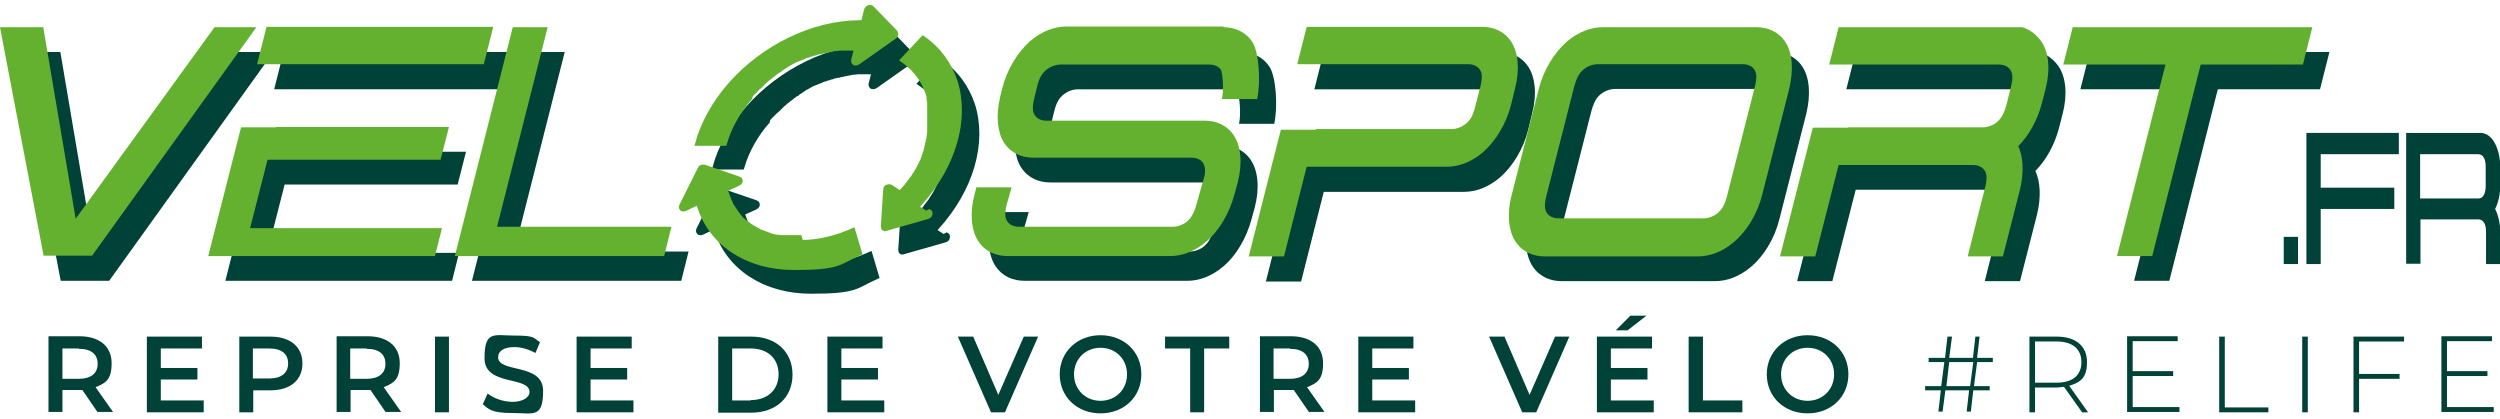 <?xml version="1.0" encoding="UTF-8"?>
<svg id="Calque_1" data-name="Calque 1" xmlns="http://www.w3.org/2000/svg" version="1.1" viewBox="0 0 716.7 120">
  <defs>
    <style>
      .cls-1, .cls-2 {
        fill: #64b12f;
      }

      .cls-1, .cls-3 {
        stroke-width: 0px;
      }

      .cls-2 {
        stroke: #64b12f;
      }

      .cls-2, .cls-4 {
        stroke-miterlimit: 10;
        stroke-width: 1.4px;
      }

      .cls-4 {
        stroke: #004138;
      }

      .cls-4, .cls-3 {
        fill: #004138;
      }
    </style>
  </defs>
  <g>
    <path class="cls-4" d="M234.1,74.9c-.3,0-.7,0-1,0-.1,0-.2,0-.3,0-.2,0-.4,0-.6,0-.1,0-.3,0-.4,0-.2,0-.4,0-.5,0-.1,0-.3,0-.4,0-.2,0-.3,0-.5,0-.2,0-.3,0-.4,0-.2,0-.3,0-.5,0-.2,0-.3,0-.5,0-.1,0-.3,0-.4,0-.2,0-.3,0-.5-.1-.1,0-.3,0-.4,0-.2,0-.3,0-.5-.1-.1,0-.3,0-.4-.1-.2,0-.3,0-.5-.1-.1,0-.2,0-.4-.1-.2,0-.3-.1-.5-.2-.1,0-.2,0-.3-.1-.2,0-.3-.1-.5-.2-.1,0-.2,0-.3-.1-.2,0-.3-.1-.5-.2,0,0-.2,0-.3-.1-.2,0-.3-.2-.5-.2,0,0-.2,0-.3-.1-.2,0-.3-.2-.5-.3,0,0-.2,0-.2-.1-.2,0-.3-.2-.5-.3,0,0-.1,0-.2-.1-.2,0-.3-.2-.5-.3,0,0-.1,0-.2-.1-.2-.1-.3-.2-.5-.3,0,0-.1,0-.2-.1-.2-.1-.3-.2-.5-.4,0,0-.1,0-.2-.1-.2-.1-.3-.3-.5-.4,0,0,0,0-.1-.1-.2-.1-.3-.3-.5-.4,0,0,0,0-.1-.1-.2-.1-.3-.3-.5-.4,0,0,0,0-.1-.1-.2-.2-.3-.3-.5-.5,0,0,0,0,0-.1-.2-.2-.3-.3-.4-.5,0,0,0,0,0,0-.1-.2-.3-.3-.4-.5,0,0,0,0,0,0-.1-.2-.3-.4-.4-.6,0,0,0,0,0,0-.1-.2-.3-.4-.4-.6,0,0,0,0,0,0-.1-.2-.3-.4-.4-.6,0,0,0,0,0,0-.1-.2-.3-.4-.4-.6,0,0,0,0,0,0-.1-.2-.2-.4-.3-.7,0,0,0,0,0,0-.1-.2-.2-.5-.3-.7,0,0,0,0,0,0-.1-.2-.2-.5-.3-.7,0,0,0,0,0,0,0-.3-.2-.5-.3-.8,0,0,0,0,0,0,0-.2-.1-.4-.2-.6l-.3-1,3.7-1.7c.5-.2.6-.6.6-.7,0-.1,0-.5-.4-.6l-9.9-3.4c-.3,0-.5,0-.7,0-.1,0-.4.2-.5.5l-5.3,10.6c-.2.4,0,.7.1.8.1,0,.4.3.9,0l3.8-1.8.3,1c3.4,10.9,13.8,17.7,27.1,17.7s12.7-1.5,18.8-4.2l-1.9-6.4c-4.9,2.2-10,3.4-14.9,3.4Z"/>
    <path class="cls-4" d="M220.1,34.2c.2-.3.5-.5.7-.8,0,0,.2-.2.3-.3.2-.2.3-.3.5-.5.1-.1.2-.2.3-.3.1-.1.3-.3.4-.4.1-.1.2-.2.4-.3.1-.1.3-.3.4-.4.1-.1.3-.2.4-.4.1-.1.3-.2.4-.4.1-.1.3-.2.4-.4.1-.1.3-.2.4-.3.1-.1.3-.2.4-.4.1-.1.3-.2.4-.3.2-.1.3-.2.5-.4.1,0,.2-.2.4-.3.2-.1.3-.2.5-.4.1,0,.2-.2.4-.3.2-.1.3-.2.5-.4.1,0,.2-.2.4-.2.2-.1.4-.2.5-.4.1,0,.2-.2.3-.2.2-.1.4-.2.6-.4.1,0,.2-.1.3-.2.2-.1.4-.2.6-.4.1,0,.2-.1.3-.2.2-.1.4-.2.6-.3.1,0,.2-.1.3-.2.2-.1.4-.2.6-.3,0,0,.2-.1.3-.2.2-.1.4-.2.7-.3,0,0,.2,0,.3-.1.2-.1.5-.2.7-.3,0,0,.2,0,.3-.1.2-.1.5-.2.7-.3,0,0,.2,0,.2-.1.2-.1.5-.2.7-.3,0,0,.2,0,.2,0,.2,0,.5-.2.7-.3,0,0,.1,0,.2,0,.3,0,.5-.2.8-.3,0,0,.1,0,.2,0,.3,0,.5-.2.8-.3,0,0,.1,0,.2,0,.3,0,.5-.2.8-.2,0,0,.1,0,.2,0,.3,0,.6-.2.8-.2,0,0,0,0,.1,0,.3,0,.6-.1.8-.2,0,0,0,0,.1,0,.3,0,.6-.1.9-.2,0,0,0,0,.1,0,.3,0,.6-.1.9-.2,0,0,0,0,0,0,.3,0,.6-.1.9-.1,0,0,0,0,0,0,.3,0,.6,0,.9-.1,0,0,0,0,0,0,.3,0,.6,0,.9,0,0,0,0,0,0,0,.3,0,.6,0,1,0,0,0,0,0,0,0,.3,0,.6,0,1,0,0,0,0,0,0,0,.2,0,.5,0,.7,0h1.2s-.9,3.5-.9,3.5c-.1.5.2.6.3.7.1,0,.5.2.9-.1l10.5-7.4c.3-.2.4-.5.4-.6,0-.1,0-.4-.1-.6l-6.8-7c-.3-.3-.7-.2-.8-.1-.2,0-.6.3-.7.7l-.9,3.6h-1.2c-13.3.1-27.5,7-37.1,18-4.4,5.1-7.6,10.8-9.2,16.6h7.7c1.3-4.5,3.8-9.1,7.3-13.1Z"/>
    <path class="cls-4" d="M270.5,67.9l-2.8-1.8.9-1c9.8-10.8,13.7-24.2,10.2-35.1-1.7-5-4.8-9.3-9.2-12.3l-5.8,6.2c3.5,2.4,6,5.7,7.3,9.7,0,.3.2.5.2.8,0,0,0,.2,0,.3,0,.2,0,.4.1.5,0,.1,0,.2,0,.3,0,.2,0,.3.1.5,0,.1,0,.3,0,.4,0,.1,0,.3,0,.4,0,.1,0,.3,0,.4,0,.1,0,.3,0,.4,0,.1,0,.3,0,.4,0,.1,0,.3,0,.4,0,.2,0,.3,0,.5,0,.1,0,.3,0,.4,0,.2,0,.3,0,.5,0,.1,0,.3,0,.4,0,.2,0,.3,0,.5,0,.1,0,.2,0,.4,0,.2,0,.3,0,.5,0,.1,0,.2,0,.4,0,.2,0,.4,0,.5,0,.1,0,.2,0,.3,0,.2,0,.4,0,.6,0,.1,0,.2,0,.3,0,.2,0,.4,0,.6,0,.1,0,.2,0,.3,0,.2,0,.4-.1.6,0,0,0,.2,0,.3,0,.2,0,.4-.1.6,0,0,0,.2,0,.3,0,.2-.1.4-.2.6,0,0,0,.2,0,.3,0,.2-.1.4-.2.6,0,0,0,.2,0,.2,0,.2-.1.4-.2.7,0,0,0,.2,0,.2,0,.2-.2.4-.2.7,0,0,0,.1,0,.2,0,.2-.2.5-.3.7,0,0,0,.1,0,.2,0,.2-.2.5-.3.7,0,0,0,.1,0,.2-.1.2-.2.5-.3.7,0,0,0,.1,0,.2-.1.2-.2.5-.4.7,0,0,0,0,0,.1-.1.2-.3.5-.4.7,0,0,0,0,0,.1-.1.2-.3.5-.4.7,0,0,0,0,0,.1-.2.3-.3.5-.5.8,0,0,0,0,0,0-.2.3-.3.5-.5.8,0,0,0,0,0,0-.2.3-.4.5-.5.8,0,0,0,0,0,0-.2.3-.4.5-.6.8,0,0,0,0,0,0-.2.3-.4.5-.6.8,0,0,0,0,0,0-.2.3-.4.5-.6.8,0,0,0,0,0,0-.2.3-.4.5-.7.8,0,0,0,0,0,0-.2.2-.3.4-.5.6l-.9.9-2.7-1.8c-.4-.2-.7,0-.9,0-.2,0-.5.3-.5.8l-.7,10.6c0,.3.1.4.2.5,0,0,.3.2.6,0l11.9-3.4c.5-.1.7-.5.7-.7,0-.1.2-.5-.2-.7Z"/>
  </g>
  <g>
    <path class="cls-2" d="M229.2,68.1c-.3,0-.7,0-1,0-.1,0-.2,0-.3,0-.2,0-.4,0-.6,0-.1,0-.3,0-.4,0-.2,0-.4,0-.5,0-.1,0-.3,0-.4,0-.2,0-.3,0-.5,0-.2,0-.3,0-.4,0-.2,0-.3,0-.5,0-.2,0-.3,0-.5,0-.1,0-.3,0-.4,0-.2,0-.3,0-.5-.1-.1,0-.3,0-.4,0-.2,0-.3,0-.5-.1-.1,0-.3,0-.4-.1-.2,0-.3,0-.5-.1-.1,0-.2,0-.4-.1-.2,0-.3-.1-.5-.2-.1,0-.2,0-.3-.1-.2,0-.3-.1-.5-.2-.1,0-.2,0-.3-.1-.2,0-.3-.1-.5-.2,0,0-.2,0-.3-.1-.2,0-.3-.2-.5-.2,0,0-.2,0-.3-.1-.2,0-.3-.2-.5-.3,0,0-.2,0-.2-.1-.2,0-.3-.2-.5-.3,0,0-.1,0-.2-.1-.2,0-.3-.2-.5-.3,0,0-.1,0-.2-.1-.2-.1-.3-.2-.5-.3,0,0-.1,0-.2-.1-.2-.1-.3-.2-.5-.4,0,0-.1,0-.2-.1-.2-.1-.3-.3-.5-.4,0,0,0,0-.1-.1-.2-.1-.3-.3-.5-.4,0,0,0,0-.1-.1-.2-.1-.3-.3-.5-.4,0,0,0,0-.1-.1-.2-.2-.3-.3-.5-.5,0,0,0,0,0-.1-.2-.2-.3-.3-.4-.5,0,0,0,0,0,0-.1-.2-.3-.3-.4-.5,0,0,0,0,0,0-.1-.2-.3-.4-.4-.6,0,0,0,0,0,0-.1-.2-.3-.4-.4-.6,0,0,0,0,0,0-.1-.2-.3-.4-.4-.6,0,0,0,0,0,0-.1-.2-.3-.4-.4-.6,0,0,0,0,0,0-.1-.2-.2-.4-.3-.7,0,0,0,0,0,0-.1-.2-.2-.5-.3-.7,0,0,0,0,0,0-.1-.2-.2-.5-.3-.7,0,0,0,0,0,0,0-.3-.2-.5-.3-.8,0,0,0,0,0,0,0-.2-.1-.4-.2-.6l-.3-1,3.7-1.7c.5-.2.6-.6.6-.7,0-.1,0-.5-.4-.6l-9.9-3.4c-.3,0-.5,0-.7,0-.1,0-.4.2-.5.5l-5.3,10.6c-.2.4,0,.7.1.8.1,0,.4.3.9,0l3.8-1.8.3,1c3.4,10.9,13.8,17.7,27.1,17.7s12.7-1.5,18.8-4.2l-1.9-6.4c-4.9,2.2-10,3.4-14.9,3.4Z"/>
    <path class="cls-2" d="M215.1,27.4c.2-.3.5-.5.7-.8,0,0,.2-.2.3-.3.2-.2.3-.3.5-.5.1-.1.2-.2.3-.3.1-.1.3-.3.4-.4.1-.1.2-.2.4-.3.1-.1.3-.3.4-.4.1-.1.3-.2.4-.4.1-.1.3-.2.4-.4.1-.1.3-.2.4-.4.1-.1.3-.2.4-.3.1-.1.3-.2.4-.4.1-.1.3-.2.4-.3.2-.1.3-.2.5-.4.1,0,.2-.2.4-.3.2-.1.3-.2.5-.4.1,0,.2-.2.4-.3.2-.1.3-.2.5-.4.1,0,.2-.2.4-.2.2-.1.4-.2.5-.4.1,0,.2-.2.3-.2.2-.1.4-.2.6-.4.1,0,.2-.1.3-.2.2-.1.4-.2.6-.4.1,0,.2-.1.3-.2.2-.1.4-.2.6-.3.1,0,.2-.1.3-.2.2-.1.4-.2.6-.3,0,0,.2-.1.3-.2.2-.1.4-.2.7-.3,0,0,.2,0,.3-.1.2-.1.5-.2.7-.3,0,0,.2,0,.3-.1.2-.1.5-.2.7-.3,0,0,.2,0,.2-.1.2-.1.5-.2.7-.3,0,0,.2,0,.2,0,.2,0,.5-.2.7-.3,0,0,.1,0,.2,0,.3,0,.5-.2.8-.3,0,0,.1,0,.2,0,.3,0,.5-.2.8-.3,0,0,.1,0,.2,0,.3,0,.5-.2.8-.2,0,0,.1,0,.2,0,.3,0,.6-.2.8-.2,0,0,0,0,.1,0,.3,0,.6-.1.8-.2,0,0,0,0,.1,0,.3,0,.6-.1.9-.2,0,0,0,0,.1,0,.3,0,.6-.1.9-.2,0,0,0,0,0,0,.3,0,.6-.1.9-.1,0,0,0,0,0,0,.3,0,.6,0,.9-.1,0,0,0,0,0,0,.3,0,.6,0,.9,0,0,0,0,0,0,0,.3,0,.6,0,1,0,0,0,0,0,0,0,.3,0,.6,0,1,0,0,0,0,0,0,0,.2,0,.5,0,.7,0h1.2s-.9,3.5-.9,3.5c-.1.5.2.6.3.7.1,0,.5.2.9-.1l10.5-7.4c.3-.2.4-.5.4-.6,0-.1,0-.4-.1-.6l-6.8-7c-.3-.3-.7-.2-.8-.1-.2,0-.6.3-.7.7l-.9,3.6h-1.2c-13.3.1-27.5,7-37.1,18-4.4,5.1-7.6,10.8-9.2,16.6h7.7c1.3-4.5,3.8-9.1,7.3-13.1Z"/>
    <path class="cls-2" d="M265.5,61.2l-2.8-1.8.9-1c9.8-10.8,13.7-24.2,10.2-35.1-1.7-5-4.8-9.3-9.2-12.3l-5.8,6.2c3.5,2.4,6,5.7,7.3,9.7,0,.3.2.5.2.8,0,0,0,.2,0,.3,0,.2,0,.4.1.5,0,.1,0,.2,0,.3,0,.2,0,.3.1.5,0,.1,0,.3,0,.4,0,.1,0,.3,0,.4,0,.1,0,.3,0,.4,0,.1,0,.3,0,.4,0,.1,0,.3,0,.4,0,.1,0,.3,0,.4,0,.2,0,.3,0,.5,0,.1,0,.3,0,.4,0,.2,0,.3,0,.5,0,.1,0,.3,0,.4,0,.2,0,.3,0,.5,0,.1,0,.2,0,.4,0,.2,0,.3,0,.5,0,.1,0,.2,0,.4,0,.2,0,.4,0,.5,0,.1,0,.2,0,.3,0,.2,0,.4,0,.6,0,.1,0,.2,0,.3,0,.2,0,.4,0,.6,0,.1,0,.2,0,.3,0,.2,0,.4-.1.6,0,0,0,.2,0,.3,0,.2,0,.4-.1.6,0,0,0,.2,0,.3,0,.2-.1.4-.2.6,0,0,0,.2,0,.3,0,.2-.1.4-.2.6,0,0,0,.2,0,.2,0,.2-.1.4-.2.7,0,0,0,.2,0,.2,0,.2-.2.4-.2.7,0,0,0,.1,0,.2,0,.2-.2.5-.3.7,0,0,0,.1,0,.2,0,.2-.2.5-.3.7,0,0,0,.1,0,.2-.1.2-.2.5-.3.7,0,0,0,.1,0,.2-.1.2-.2.5-.4.7,0,0,0,0,0,.1-.1.2-.3.5-.4.7,0,0,0,0,0,.1-.1.2-.3.5-.4.7,0,0,0,0,0,.1-.2.3-.3.5-.5.8,0,0,0,0,0,0-.2.3-.3.5-.5.8,0,0,0,0,0,0-.2.3-.4.5-.5.8,0,0,0,0,0,0-.2.3-.4.5-.6.8,0,0,0,0,0,0-.2.3-.4.5-.6.8,0,0,0,0,0,0-.2.3-.4.5-.6.8,0,0,0,0,0,0-.2.3-.4.5-.7.8,0,0,0,0,0,0-.2.2-.3.4-.5.6l-.9.9-2.7-1.8c-.4-.2-.7,0-.9,0-.2,0-.5.3-.5.8l-.7,10.6c0,.3.1.4.2.5,0,0,.3.2.6,0l11.9-3.4c.5-.1.7-.5.7-.7,0-.1.2-.5-.2-.7Z"/>
  </g>
  <g>
    <path class="cls-3" d="M28,118.2l-4.4-6.4c-.3,0-.6,0-.8,0h-4.9v6.3h-4v-21.7h8.9c5.7,0,9.2,2.9,9.2,7.7s-1.7,5.7-4.6,6.9l5,7.1h-4.3ZM22.6,99.9h-4.7v8.7h4.7c3.5,0,5.4-1.6,5.4-4.3s-1.8-4.3-5.4-4.3Z"/>
    <path class="cls-3" d="M58.4,114.8v3.4h-16.3v-21.7h15.8v3.4h-11.8v5.6h10.5v3.3h-10.5v6h12.2Z"/>
    <path class="cls-3" d="M86.7,104.2c0,4.8-3.5,7.7-9.2,7.7h-4.9v6.3h-4v-21.7h8.9c5.7,0,9.2,2.9,9.2,7.7ZM82.6,104.2c0-2.7-1.8-4.3-5.4-4.3h-4.7v8.6h4.7c3.5,0,5.4-1.6,5.4-4.3Z"/>
    <path class="cls-3" d="M110.6,118.2l-4.4-6.4c-.3,0-.6,0-.8,0h-4.9v6.3h-4v-21.7h8.9c5.7,0,9.2,2.9,9.2,7.7s-1.7,5.7-4.6,6.9l5,7.1h-4.3ZM105.1,99.9h-4.7v8.7h4.7c3.5,0,5.4-1.6,5.4-4.3s-1.8-4.3-5.4-4.3Z"/>
    <path class="cls-3" d="M124.7,96.5h4v21.7h-4v-21.7Z"/>
    <path class="cls-3" d="M138.4,115.9l1.4-3.1c1.7,1.4,4.5,2.4,7.2,2.4s4.8-1.2,4.8-2.8c0-4.7-12.9-1.6-12.9-9.7s2.8-6.5,8.7-6.5,5.3.7,7.2,1.9l-1.3,3.1c-2-1.1-4.1-1.7-6-1.7-3.3,0-4.7,1.3-4.7,2.9,0,4.6,12.9,1.6,12.9,9.6s-2.8,6.4-8.8,6.4-6.8-1.1-8.6-2.6Z"/>
    <path class="cls-3" d="M181.6,114.8v3.4h-16.3v-21.7h15.8v3.4h-11.8v5.6h10.5v3.3h-10.5v6h12.2Z"/>
    <path class="cls-3" d="M205.9,96.5h9.5c7,0,11.8,4.3,11.8,10.9s-4.8,10.9-11.8,10.9h-9.5v-21.7ZM215.2,114.7c4.8,0,8-2.9,8-7.4s-3.1-7.4-8-7.4h-5.3v14.9h5.3Z"/>
    <path class="cls-3" d="M253.5,114.8v3.4h-16.3v-21.7h15.8v3.4h-11.8v5.6h10.5v3.3h-10.5v6h12.2Z"/>
    <path class="cls-3" d="M297.6,96.5l-9.5,21.7h-4l-9.5-21.7h4.4l7.2,16.7,7.3-16.7h4Z"/>
    <path class="cls-3" d="M303.8,107.3c0-6.4,5-11.2,11.7-11.2s11.7,4.7,11.7,11.2-5,11.2-11.7,11.2-11.7-4.7-11.7-11.2ZM323.1,107.3c0-4.4-3.3-7.6-7.6-7.6s-7.6,3.2-7.6,7.6,3.3,7.6,7.6,7.6,7.6-3.2,7.6-7.6Z"/>
    <path class="cls-3" d="M341.2,99.9h-7.2v-3.4h18.4v3.4h-7.2v18.3h-4v-18.3Z"/>
    <path class="cls-3" d="M375.3,118.2l-4.4-6.4c-.3,0-.6,0-.8,0h-4.9v6.3h-4v-21.7h8.9c5.7,0,9.2,2.9,9.2,7.7s-1.7,5.7-4.6,6.9l5,7.1h-4.3ZM369.8,99.9h-4.7v8.7h4.7c3.5,0,5.4-1.6,5.4-4.3s-1.8-4.3-5.4-4.3Z"/>
    <path class="cls-3" d="M405.7,114.8v3.4h-16.3v-21.7h15.8v3.4h-11.8v5.6h10.5v3.3h-10.5v6h12.2Z"/>
    <path class="cls-3" d="M449.9,96.5l-9.5,21.7h-4l-9.5-21.7h4.4l7.2,16.7,7.3-16.7h4Z"/>
    <path class="cls-3" d="M474.1,114.8v3.4h-16.3v-21.7h15.8v3.4h-11.8v5.6h10.5v3.3h-10.5v6h12.2ZM466.5,94.7h-3.3l4.2-4.2h4.6l-5.4,4.2Z"/>
    <path class="cls-3" d="M484.2,96.5h4v18.3h11.3v3.4h-15.4v-21.7Z"/>
    <path class="cls-3" d="M506.5,107.3c0-6.4,5-11.2,11.7-11.2s11.7,4.7,11.7,11.2-5,11.2-11.7,11.2-11.7-4.7-11.7-11.2ZM525.8,107.3c0-4.4-3.3-7.6-7.6-7.6s-7.6,3.2-7.6,7.6,3.3,7.6,7.6,7.6,7.6-3.2,7.6-7.6Z"/>
    <path class="cls-3" d="M566.8,103.8l-.9,6.9h4.5v1.2h-4.7l-.7,6.1h-1.2l.7-6.1h-6.8l-.8,6.1h-1.2l.7-6.1h-4.5v-1.2h4.6l.9-6.9h-4.5v-1.2h4.7l.7-6.1h1.3l-.8,6.1h6.8l.7-6.1h1.2l-.7,6.1h4.5v1.2h-4.6ZM565.6,103.8h-6.8l-.8,6.9h6.8l.9-6.9Z"/>
    <path class="cls-3" d="M596.9,118.2l-5.2-7.3c-.7,0-1.4.2-2.1.2h-6.2v7.1h-1.6v-21.7h7.8c5.5,0,8.7,2.7,8.7,7.3s-1.9,5.8-5.1,6.8l5.4,7.6h-1.8ZM589.6,109.7c4.7,0,7.1-2.2,7.1-5.9s-2.5-5.9-7.1-5.9h-6.2v11.8h6.2Z"/>
    <path class="cls-3" d="M624.8,116.7v1.4h-15v-21.7h14.5v1.4h-12.9v8.6h11.6v1.4h-11.6v8.9h13.4Z"/>
    <path class="cls-3" d="M636.2,96.5h1.6v20.3h12.5v1.4h-14.1v-21.7Z"/>
    <path class="cls-3" d="M660,96.5h1.6v21.7h-1.6v-21.7Z"/>
    <path class="cls-3" d="M676.3,97.9v9.3h11.6v1.4h-11.6v9.6h-1.6v-21.7h14.5v1.4h-12.9Z"/>
    <path class="cls-3" d="M714.9,116.7v1.4h-15v-21.7h14.5v1.4h-12.9v8.6h11.6v1.4h-11.6v8.9h13.4Z"/>
  </g>
  <path class="cls-3" d="M17.4,80.5L4.9,14.9h12.4l9.3,54.9L66.4,14.9h12L31.3,80.5h-13.9Z"/>
  <path class="cls-3" d="M78.6,25.6l2.7-10.7h65l-2.7,10.7h-65ZM84,43.5h49.6l-2.4,9.4h-49.6l-5,19.6h55l-2,8h-65l9.4-36.9h10.1Z"/>
  <path class="cls-3" d="M161.9,14.9l-14.5,57.2h50l-2.1,8.4h-60l16.6-65.6h10Z"/>
  <path class="cls-3" d="M355.6,14.9c3.2,0,6.3,1.2,8.3,4.2,1.9,2.8,2.5,11.3,1.4,16.4h-10.1c.6-2.5.2-7.6-.3-8.4-.6-.9-1.8-1.5-3.3-1.5h-42.6c-1.5,0-3,.6-4.1,1.5-1.1.9-2,2-2.7,4.9l-.8,3.3c-.7,2.9-.4,4,.2,4.9s1.8,1.5,3.3,1.5h45.4c3.2,0,6.3,1.2,8.3,4.2,2,3,2.6,7.9,1.1,13.6l-.9,3.3c-1.5,5.6-4.5,10.5-8,13.5-3.5,3-7.2,4.2-10.4,4.2h-46.7c-3.2,0-6.3-1.2-8.3-4.2-2-3-2.6-7.9-1.1-13.5l.5-2h10.1c-.3,1.3-1.4,4.9-1.4,4.9-.7,2.9-.4,4,.2,4.9.6.9,1.8,1.5,3.3,1.5h44.1c1.5,0,3-.6,4.1-1.5,1-.9,1.9-2,2.7-4.9,0,0,1.7-6.1,2.3-8.1.4-2.1,0-3-.4-3.8-.6-.9-1.8-1.5-3.3-1.5h-45.4c-3.2,0-6.3-1.2-8.3-4.2-1.9-2.9-2.5-7.6-1.2-13.1h0l.6-2.5c1.4-5.6,4.5-10.5,8-13.6,3.5-3,7.2-4.2,10.4-4.2h45.1Z"/>
  <path class="cls-3" d="M382.1,44.2h38.9c1.5,0,3-.6,4.1-1.5,1.1-.9,2-2,2.7-4.9l1.5-5.8c.7-2.9.4-4-.2-4.9-.6-.9-1.8-1.5-3.3-1.5h-49s2.7-10.7,2.7-10.7h50.3c3.2,0,6.3,1.2,8.3,4.2,2,3,2.6,7.9,1.1,13.6l-1.1,4.5c-1.4,5.6-4.5,10.5-8,13.6-3.5,3-7.2,4.2-10.4,4.2h-40.2l-6.5,25.7h-10.1l6.5-25.7,2.7-10.6h10.1Z"/>
  <path class="cls-3" d="M508.4,14.9c3.2,0,6.3,1.2,8.3,4.2,2,3,2.5,7.9,1.1,13.6l-7.7,30.2c-1.4,5.6-4.5,10.5-8,13.5-3.5,3-7.2,4.2-10.4,4.2h-44c-3.2,0-6.3-1.2-8.3-4.2-2-3-2.6-7.9-1.1-13.5l7.7-30.2c1.4-5.6,4.5-10.5,8-13.6,3.5-3,7.2-4.2,10.4-4.2h44ZM458.9,27c-1.1.9-1.9,2-2.7,4.9l-8,31.4c-.7,2.9-.4,4,.2,4.9.6.9,1.8,1.5,3.3,1.5h41.5c1.5,0,3-.6,4.1-1.5,1-.9,2-2,2.7-4.9,0,0,8-31.4,8-31.4.7-2.9.4-4-.2-4.9-.6-.9-1.8-1.5-3.3-1.5h-41.5c-1.5,0-3,.6-4.1,1.5Z"/>
  <path class="cls-3" d="M534.8,43.6h38.5c1.5,0,3-.6,4.1-1.5,1-.9,1.9-2,2.7-4.9l1.3-5.2c.7-2.9.4-4-.2-4.9-.6-.9-1.8-1.5-3.3-1.5h-48.6s2.7-10.7,2.7-10.7h52.4c.7,0,3.8,1.2,5.8,4.2,2,3,2.6,7.9,1.1,13.6l-1,3.9c-1.3,5-3.8,9.4-6.8,12.4,1.4,3,1.7,7.4.5,12.4l-4.9,19.2h-10.1c.3-1.4,5-19.8,5-19.8.7-2.9.4-4-.2-4.9-.6-.9-1.8-1.5-3.3-1.5h-38.5l-6.7,26.2h-10.1l9.4-36.9h10.1Z"/>
  <path class="cls-3" d="M667.8,14.9l-2.7,10.7h-29.3l-13.9,54.9h-10.1l13.9-54.9h-29.3l2.7-10.7h68.6Z"/>
  <path class="cls-1" d="M12.5,73.3L0,7.8h12.4l9.3,54.9L61.5,7.8h12L26.4,73.3h-13.9Z"/>
  <path class="cls-1" d="M73.7,18.4l2.7-10.7h65l-2.7,10.7h-65ZM79.1,36.4h49.6l-2.4,9.4h-49.6l-5,19.6h55l-2,8H59.7l9.4-36.9h10.1Z"/>
  <path class="cls-1" d="M157,7.8l-14.5,57.2h50l-2.1,8.4h-60L147,7.8h10Z"/>
  <path class="cls-1" d="M350.7,7.8c3.2,0,6.3,1.2,8.3,4.2,1.9,2.8,2.5,11.3,1.4,16.4h-10.1c.6-2.5.2-7.6-.3-8.4-.6-.9-1.8-1.5-3.3-1.5h-42.6c-1.5,0-3,.6-4.1,1.5-1.1.9-2,2-2.7,4.9l-.8,3.3c-.7,2.9-.4,4,.2,4.9s1.8,1.5,3.3,1.5h45.4c3.2,0,6.3,1.2,8.3,4.2,2,3,2.6,7.9,1.1,13.6l-.9,3.3c-1.5,5.6-4.5,10.5-8,13.5-3.5,3-7.2,4.2-10.4,4.2h-46.7c-3.2,0-6.3-1.2-8.3-4.2-2-3-2.6-7.9-1.1-13.5l.5-2h10.1c-.3,1.3-1.4,4.9-1.4,4.9-.7,2.9-.4,4,.2,4.9.6.9,1.8,1.5,3.3,1.5h44.1c1.5,0,3-.6,4.1-1.5,1-.9,1.9-2,2.7-4.9,0,0,1.7-6.1,2.3-8.1.4-2.1,0-3-.4-3.8-.6-.9-1.8-1.5-3.3-1.5h-45.4c-3.2,0-6.3-1.2-8.3-4.2-1.9-2.9-2.5-7.6-1.2-13.1h0l.6-2.5c1.4-5.6,4.5-10.5,8-13.6,3.5-3,7.2-4.2,10.4-4.2h45.1Z"/>
  <path class="cls-1" d="M377.2,37h38.9c1.5,0,3-.6,4.1-1.5,1.1-.9,2-2,2.7-4.9l1.5-5.8c.7-2.9.4-4-.2-4.9-.6-.9-1.8-1.5-3.3-1.5h-49s2.7-10.7,2.7-10.7h50.3c3.2,0,6.3,1.2,8.3,4.2,2,3,2.6,7.9,1.1,13.6l-1.1,4.5c-1.4,5.6-4.5,10.5-8,13.6-3.5,3-7.2,4.2-10.4,4.2h-40.2l-6.5,25.7h-10.1l6.5-25.7,2.7-10.6h10.1Z"/>
  <path class="cls-1" d="M503.5,7.8c3.2,0,6.3,1.2,8.3,4.2,2,3,2.5,7.9,1.1,13.6l-7.7,30.2c-1.4,5.6-4.5,10.5-8,13.5-3.5,3-7.2,4.2-10.4,4.2h-44c-3.2,0-6.3-1.2-8.3-4.2-2-3-2.6-7.9-1.1-13.5l7.7-30.2c1.4-5.6,4.5-10.5,8-13.6,3.5-3,7.2-4.2,10.4-4.2h44ZM454,19.9c-1.1.9-1.9,2-2.7,4.9l-8,31.4c-.7,2.9-.4,4,.2,4.9.6.9,1.8,1.5,3.3,1.5h41.5c1.5,0,3-.6,4.1-1.5,1-.9,2-2,2.7-4.9,0,0,8-31.4,8-31.4.7-2.9.4-4-.2-4.9-.6-.9-1.8-1.5-3.3-1.5h-41.5c-1.5,0-3,.6-4.1,1.5Z"/>
  <path class="cls-1" d="M529.9,36.5h38.5c1.5,0,3-.6,4.1-1.5,1-.9,1.9-2,2.7-4.9l1.3-5.2c.7-2.9.4-4-.2-4.9-.6-.9-1.8-1.5-3.3-1.5h-48.6s2.7-10.7,2.7-10.7h52.4c.7,0,3.8,1.2,5.8,4.2,2,3,2.6,7.9,1.1,13.6l-1,3.9c-1.3,5-3.8,9.4-6.8,12.4,1.4,3,1.7,7.4.5,12.4l-4.9,19.2h-10.1c.3-1.4,5-19.8,5-19.8.7-2.9.4-4-.2-4.9-.6-.9-1.8-1.5-3.3-1.5h-38.5l-6.7,26.2h-10.1l9.4-36.9h10.1Z"/>
  <path class="cls-1" d="M662.9,7.8l-2.7,10.7h-29.3l-13.9,54.9h-10.1l13.9-54.9h-29.3l2.7-10.7h68.6Z"/>
  <path class="cls-3" d="M658.8,67.9v7.8h-4.1v-7.8h4.1Z"/>
  <path class="cls-3" d="M687.7,38.1v6.1h-22.4v9.6h21.1v6.1h-21.1v15.8h-4.1v-37.6h26.5Z"/>
  <path class="cls-3" d="M689.7,38.1h21.4c1.3,0,2.7.7,3.8,2.4,1.1,1.7,1.9,4.5,1.9,7.8v4.5c0,2.8-.6,5.4-1.5,7.1.9,1.7,1.5,4.3,1.5,7.1v8.7h-4.1v-9.1c0-1.7-.3-2.3-.6-2.8s-.9-.9-1.5-.9h-16.7v12.7h-4.1v-37.6ZM693.8,56.9h16.7c.6,0,1.2-.3,1.5-.9.3-.5.6-1.2.6-2.8v-5.3c0-1.7-.3-2.3-.6-2.8-.3-.5-.9-.9-1.5-.9h-16.7v12.6Z"/>
</svg>